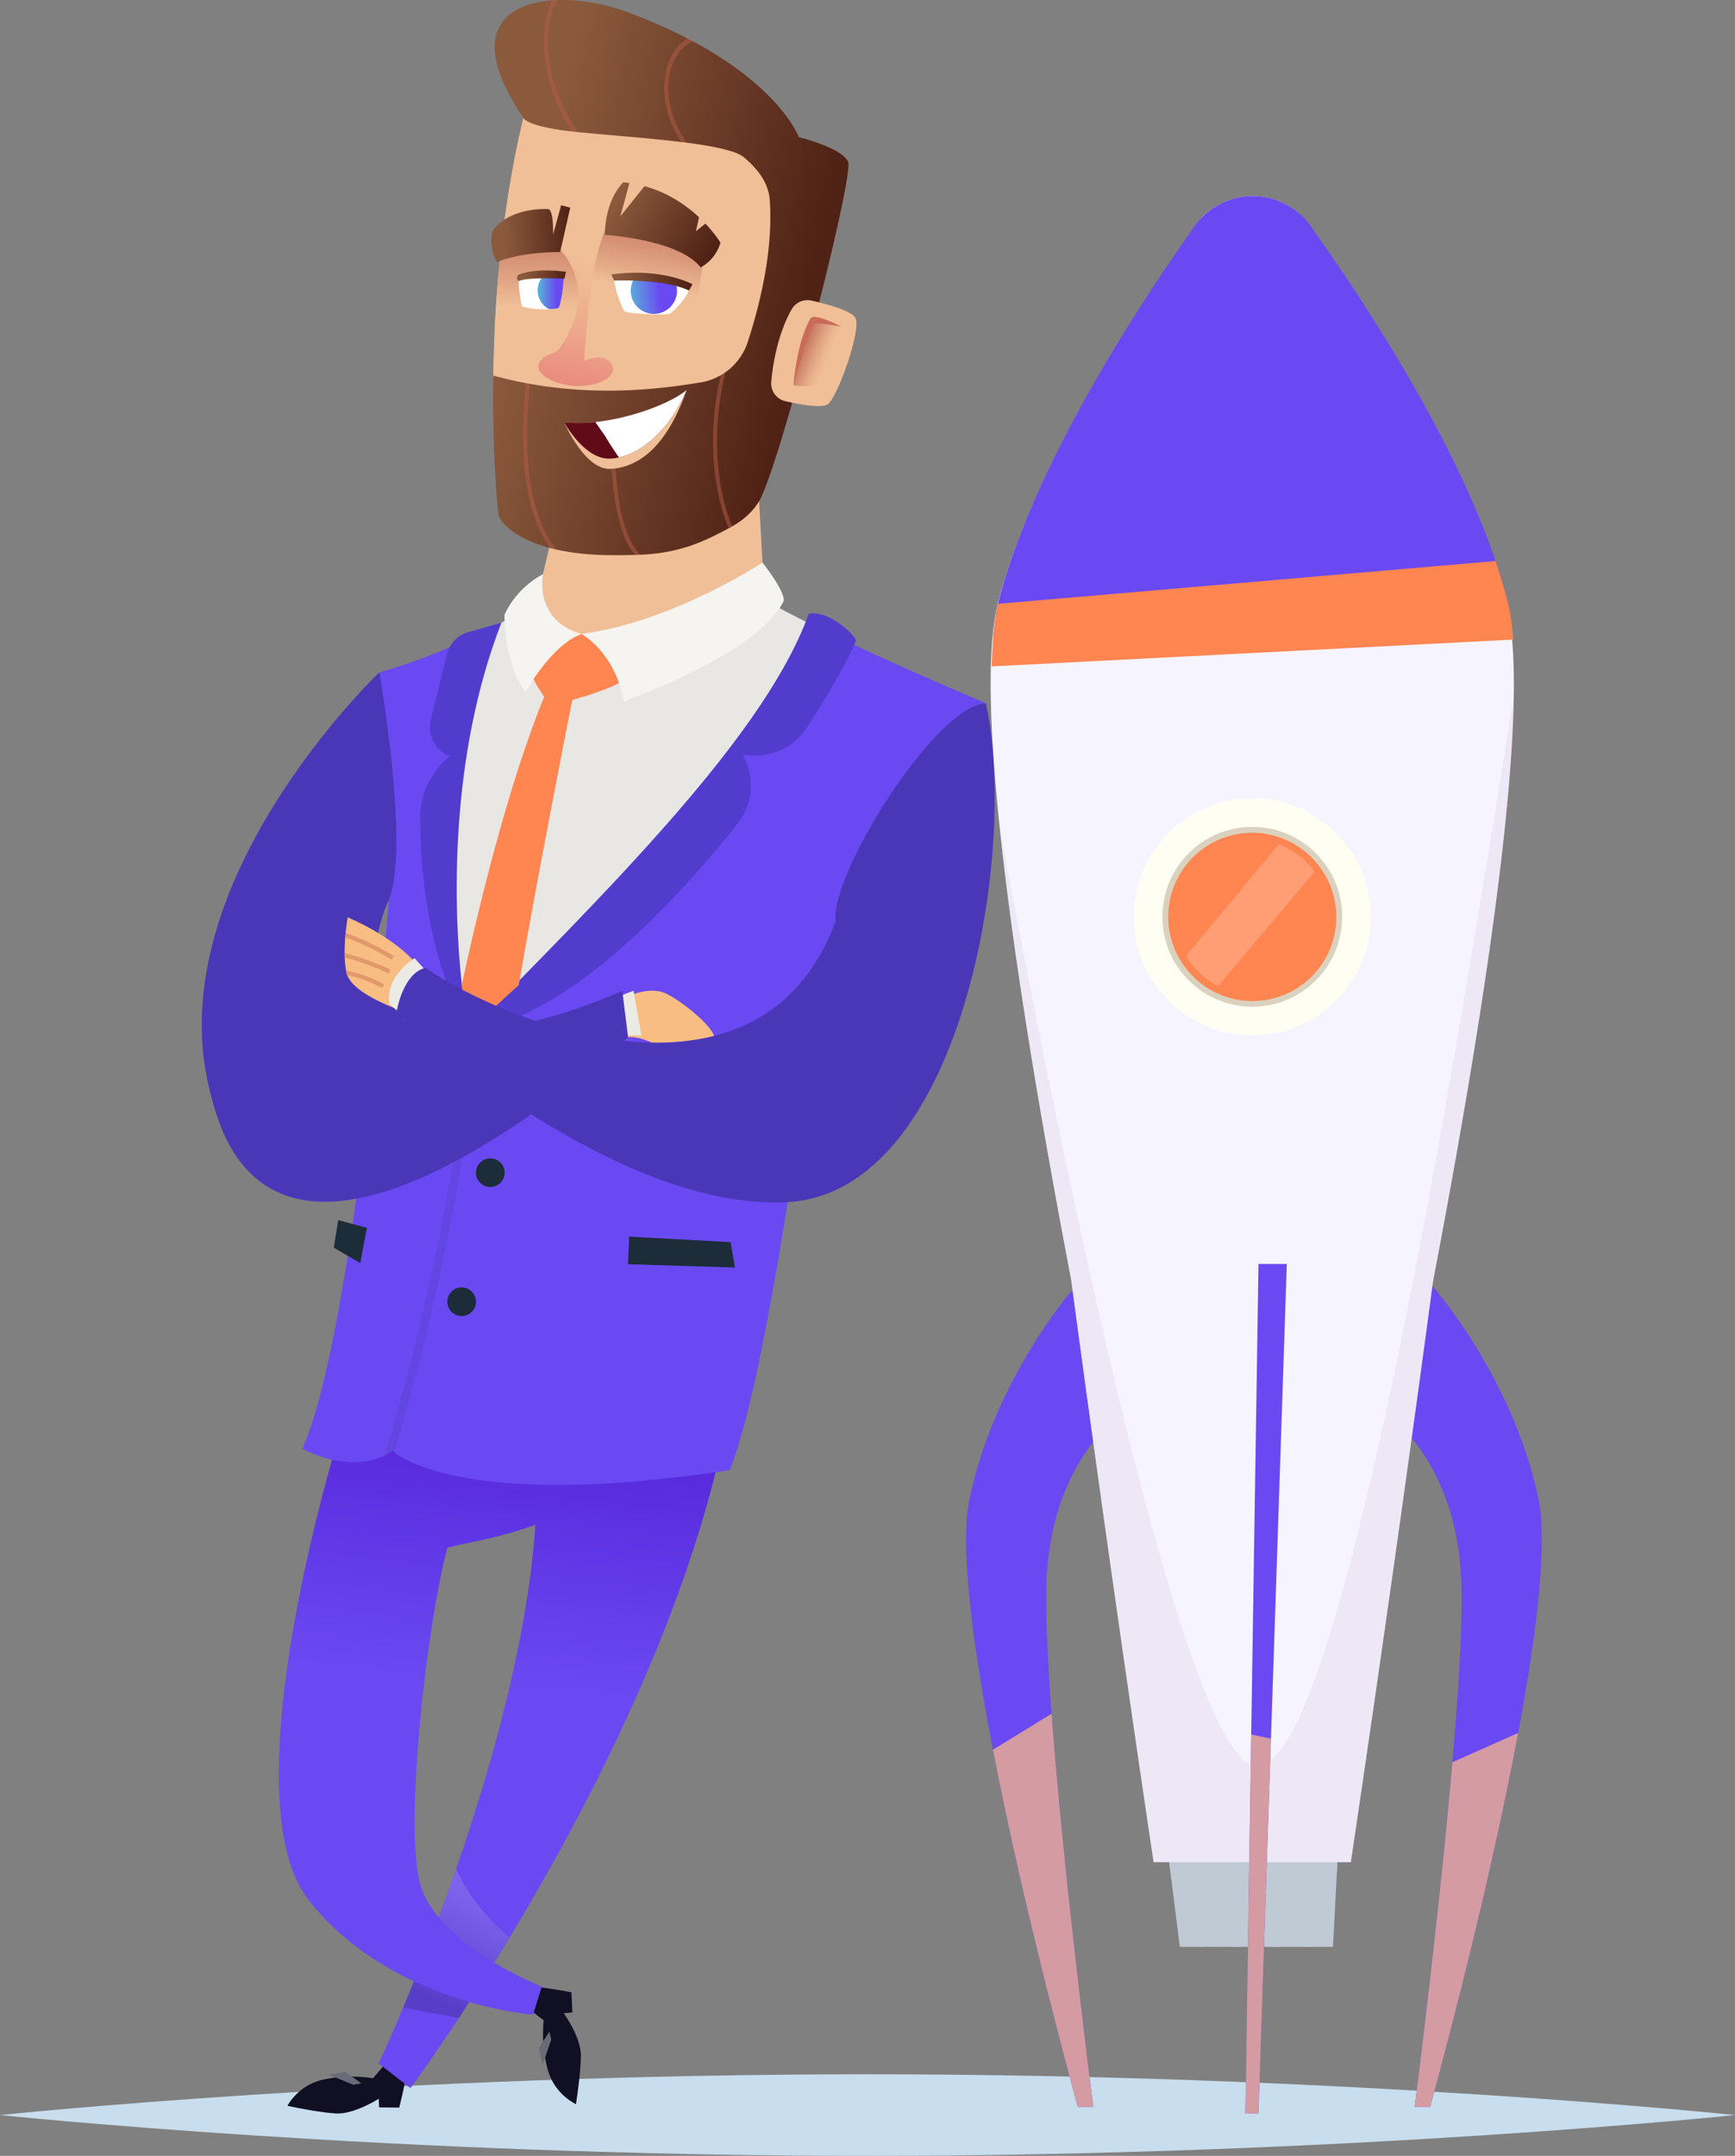 <svg xmlns="http://www.w3.org/2000/svg" xmlns:xlink="http://www.w3.org/1999/xlink" viewBox="0 0 1980.23 2459.3"><rect x="0" y="0" width="1980.23" height="2459.3" fill="#808080" stroke="none"/><defs><style>.cls-1{isolation:isolate;}.cls-2{fill:#c8dded;}.cls-3,.cls-4{fill:#bbced6;}.cls-12,.cls-13,.cls-17,.cls-25,.cls-4,.cls-5{mix-blend-mode:multiply;}.cls-6{fill:#6a49f2;}.cls-7{fill:#f6f4ff;}.cls-8{fill:#fffef3;}.cls-9{fill:#dad2bf;}.cls-10{fill:#ff8551;}.cls-11,.cls-34{fill:#fff;}.cls-11,.cls-12,.cls-17{opacity:0.2;}.cls-12{fill:#d0bbd6;}.cls-13{fill:#d49ba3;}.cls-14{fill:#100f23;}.cls-15{fill:#696b77;}.cls-16{fill:url(#Dégradé_sans_nom_114);}.cls-17{fill:url(#linear-gradient);}.cls-18{fill:url(#Dégradé_sans_nom_114-2);}.cls-19{fill:#4a37b7;}.cls-20{fill:#f7bd82;}.cls-21{fill:#e1996b;}.cls-22{fill:#ebeae4;}.cls-23{fill:#513cce;}.cls-24,.cls-26{fill:#1d2c39;}.cls-25,.cls-26{opacity:0.3;}.cls-27{fill:#e8e7e3;}.cls-28{fill:#f0bf97;}.cls-29{fill:url(#_ÂÁ_Ï_ÌÌ_È_ËÂÌÚ_9);}.cls-30{mix-blend-mode:screen;opacity:0.5;}.cls-31{fill:#b85c47;}.cls-32{fill:url(#linear-gradient-2);}.cls-33{fill:url(#linear-gradient-3);}.cls-35{fill:url(#_ÂÁ_Ï_ÌÌ_È_ËÂÌÚ_7);}.cls-36{fill:url(#_ÂÁ_Ï_ÌÌ_È_ËÂÌÚ_6);}.cls-37{fill:url(#_ÂÁ_Ï_ÌÌ_È_ËÂÌÚ_6-2);}.cls-38{fill:url(#_ÂÁ_Ï_ÌÌ_È_ËÂÌÚ_3);}.cls-39{fill:url(#_ÂÁ_Ï_ÌÌ_È_ËÂÌÚ_4);}.cls-40{fill:#ca6a5a;}.cls-41{fill:#620b18;}.cls-42{fill:url(#_ÂÁ_Ï_ÌÌ_È_ËÂÌÚ_3-2);}.cls-43{fill:url(#_ÂÁ_Ï_ÌÌ_È_ËÂÌÚ_3-3);}.cls-44{fill:url(#_ÂÁ_Ï_ÌÌ_È_ËÂÌÚ_3-4);}.cls-45{fill:#f5f4f0;}</style><linearGradient id="Dégradé_sans_nom_114" x1="618.53" y1="1988.39" x2="677.11" y2="1446.5" gradientUnits="userSpaceOnUse"><stop offset="0.11" stop-color="#6a49f2"/><stop offset="1" stop-color="#4a11cb"/></linearGradient><linearGradient id="linear-gradient" x1="551.67" y1="2169.89" x2="498.8" y2="2284.35" gradientUnits="userSpaceOnUse"><stop offset="0" stop-color="#c5cbd4"/><stop offset="1" stop-color="#100f23"/></linearGradient><linearGradient id="Dégradé_sans_nom_114-2" x1="484.66" y1="1973.94" x2="543.25" y2="1432.02" xlink:href="#Dégradé_sans_nom_114"/><linearGradient id="_ÂÁ_Ï_ÌÌ_È_ËÂÌÚ_9" x1="559.58" y1="170.16" x2="1060.02" y2="322.34" gradientTransform="translate(-95.5 138.3) rotate(-3.69)" gradientUnits="userSpaceOnUse"><stop offset="0.24" stop-color="#8b5a3d"/><stop offset="0.86" stop-color="#502215"/></linearGradient><linearGradient id="linear-gradient-2" x1="832.33" y1="157.34" x2="808.88" y2="261.67" gradientTransform="translate(-95.5 138.3) rotate(-3.69)" gradientUnits="userSpaceOnUse"><stop offset="0" stop-color="#c77661"/><stop offset="0.2" stop-color="#ce826a"/><stop offset="0.56" stop-color="#e0a383"/><stop offset="0.83" stop-color="#f0bf97"/></linearGradient><linearGradient id="linear-gradient-3" x1="616.65" y1="350.54" x2="618.07" y2="246.82" gradientUnits="userSpaceOnUse"><stop offset="0" stop-color="#f0bf97"/><stop offset="0.32" stop-color="#e0a383"/><stop offset="0.76" stop-color="#ce826a"/><stop offset="1" stop-color="#c77661"/></linearGradient><linearGradient id="_ÂÁ_Ï_ÌÌ_È_ËÂÌÚ_7" x1="778.66" y1="151.12" x2="706.8" y2="396.97" gradientTransform="translate(-95.5 138.3) rotate(-3.69)" gradientUnits="userSpaceOnUse"><stop offset="0.2" stop-color="#f0bf97"/><stop offset="0.36" stop-color="#efb994"/><stop offset="0.56" stop-color="#eda78c"/><stop offset="0.8" stop-color="#ea8b7f"/><stop offset="1" stop-color="#e76e72"/></linearGradient><linearGradient id="_ÂÁ_Ï_ÌÌ_È_ËÂÌÚ_6" x1="752.21" y1="276.45" x2="805" y2="276.45" gradientTransform="matrix(0.99, -0.1, 0.1, 0.99, -56.3, 142.57)" gradientUnits="userSpaceOnUse"><stop offset="0" stop-color="#58b8d6"/><stop offset="0.72" stop-color="#6a49f2"/></linearGradient><linearGradient id="_ÂÁ_Ï_ÌÌ_È_ËÂÌÚ_6-2" x1="613.56" y1="333.66" x2="643.16" y2="333.66" gradientTransform="matrix(1, 0, 0, 1, 0, 0)" xlink:href="#_ÂÁ_Ï_ÌÌ_È_ËÂÌÚ_6"/><linearGradient id="_ÂÁ_Ï_ÌÌ_È_ËÂÌÚ_3" x1="818.6" y1="144.5" x2="874.03" y2="144.5" gradientTransform="translate(-218.33 120.08) rotate(3.43)" gradientUnits="userSpaceOnUse"><stop offset="0.16" stop-color="#8b5a3d"/><stop offset="1" stop-color="#502215"/></linearGradient><linearGradient id="_ÂÁ_Ï_ÌÌ_È_ËÂÌÚ_4" x1="2275.75" y1="82.12" x2="2314.67" y2="88.44" gradientTransform="translate(-1288.74 -177.18) rotate(12.58)" gradientUnits="userSpaceOnUse"><stop offset="0.06" stop-color="#c77661"/><stop offset="0.14" stop-color="#cd8169"/><stop offset="0.43" stop-color="#e0a382"/><stop offset="0.67" stop-color="#ecb791"/><stop offset="0.83" stop-color="#f0bf97"/></linearGradient><linearGradient id="_ÂÁ_Ï_ÌÌ_È_ËÂÌÚ_3-2" x1="646.08" y1="172.98" x2="738.37" y2="172.98" gradientTransform="translate(-95.5 138.3) rotate(-3.69)" xlink:href="#_ÂÁ_Ï_ÌÌ_È_ËÂÌÚ_3"/><linearGradient id="_ÂÁ_Ï_ÌÌ_È_ËÂÌÚ_3-3" x1="771.59" y1="131.73" x2="892.08" y2="212.56" gradientTransform="translate(-95.5 138.3) rotate(-3.69)" xlink:href="#_ÂÁ_Ï_ÌÌ_È_ËÂÌÚ_3"/><linearGradient id="_ÂÁ_Ï_ÌÌ_È_ËÂÌÚ_3-4" x1="732.16" y1="261.62" x2="823.09" y2="261.62" gradientTransform="matrix(0.99, -0.1, 0.1, 0.99, -56.3, 142.57)" xlink:href="#_ÂÁ_Ï_ÌÌ_È_ËÂÌÚ_3"/></defs><g class="cls-1"><g id="Calque_2" data-name="Calque 2"><g id="_1" data-name="1"><path class="cls-2" d="M1980.23,2412.75s-443.29,46.55-990.11,46.55S0,2412.75,0,2412.75s443.29-46.55,990.12-46.55S1980.23,2412.75,1980.23,2412.75Z"/><polygon class="cls-3" points="1528.71 2079.4 1527.22 2108.66 1526.44 2124.3 1525.74 2137.41 1521.37 2220.84 1346.55 2220.84 1336.94 2143.78 1334.5 2124.3 1333.36 2115.22 1328.38 2075.46 1355.64 2075.99 1364.46 2076.16 1408.41 2077.04 1417.14 2077.21 1456.72 2078 1465.37 2078.17 1499.62 2078.78 1508.35 2078.96 1528.71 2079.4"/><polygon class="cls-4" points="1527.22 2108.66 1525.74 2137.41 1336.94 2143.78 1333.36 2115.22 1527.22 2108.66"/><g class="cls-5"><path class="cls-3" d="M1364.45,2076.16c2.7,39.41,7.25,103.88,10.22,144.68h-8.74c-2.45-32.94-7.43-102.92-10.31-144.85-1.31-19-2.18-32.33-2.18-33.9h8.73C1362.17,2043.58,1363.05,2056.86,1364.45,2076.16Z"/><path class="cls-3" d="M1468.67,2014.66l-.7,3.32c-.52,2.79-1.48,26.73-2.62,60.19-1.31,40.45-2.88,94.79-4.1,142.67h-8.83c1.14-40.27,2.71-98.55,4.28-142.84.88-27.17,1.75-49.1,2.45-58.28-7.25.7-25.6,5.16-42,10v191.16h-8.74V2023.13l3.14-1c50.06-14.76,53.47-11.27,55.31-9.35Z"/><path class="cls-3" d="M1515.33,1989.41c-2,25.42-4.46,56.87-7,89.55-3.93,50.67-8,104.14-10.92,141.88h-8.74c3-39.4,7.34-94.88,10.92-142.06,3.41-43.68,6.29-80.2,7.08-90.07Z"/></g><path class="cls-6" d="M1194.8,1796.59c-2,35,.52,92.35,5.42,158.31,14.06,189.23,47.61,448.53,47.61,448.53h-17.65s-59.15-212.21-96.89-407.38c-23-119-38-231.61-26.82-285.86C1135.91,1566.91,1236,1453,1243.9,1451l39.31,159.09S1202.66,1661.18,1194.8,1796.59Z"/><path class="cls-6" d="M1732.8,1976.83c-37.48,200.15-100.56,426.6-100.56,426.6h-17.65S1642,2191,1657.66,2010.29c7.6-88.41,12.49-169.14,9.87-213.7-7.77-135.41-88.32-186.52-88.32-186.52L1618.43,1451c7.87,2,108.07,115.93,137.52,259.21C1766.52,1761.56,1753.59,1865.09,1732.8,1976.83Z"/><path class="cls-7" d="M1727.73,794.6v.26c-2.62,157.26-44.47,417.61-92.09,666.42-46.12,344.84-93.91,663-93.91,663H1316.67s-48-319.23-94.18-664.76c-34.33-179.54-65.61-365-81.25-513.27-7.6-71.21-11.44-133.76-10.39-183,.26-11.44.78-22.19,1.57-32.15a285.34,285.34,0,0,1,5.59-39.22c.35-1.49.7-2.89,1-4.28.09-.44.17-.79.26-1.14,2.71-10.4,5.86-20.79,9.26-31.36.09-.35.26-.7.35-1.14,1.4-4.37,2.89-8.74,4.37-13.11,1-3.23,2.18-6.55,3.41-9.78,50.93-141.62,151.23-294,214.74-382.66a81.23,81.23,0,0,1,110.17-6c65.52,90.42,174.47,253.54,224.27,400.66,5,14.59,9.43,29,13.19,43.33v.09c.09.52.26,1,.35,1.48s.26.88.35,1.4c3,12.06,5.06,26.56,6.38,43.34C1727.55,750.83,1728.08,771.62,1727.73,794.6Z"/><path class="cls-6" d="M1720.83,686.27l-1.75.08L1133.47,728a285.5,285.5,0,0,1,5.59-39.23c.35-1.49.7-2.88,1-4.28.08-.44.17-.79.26-1.14,2.45-9.35,5.24-18.78,8.21-28.3.09-.35.26-.7.35-1.14,1.4-4.37,2.89-8.74,4.37-13.11,1-3.23,2.18-6.55,3.41-9.78,48.22-136,142.66-282.37,206.79-373a78.09,78.09,0,0,1,8-9.61,81.13,81.13,0,0,1,124.5,9.43c66.13,93.05,164.42,244.54,211,382.14,5,14.59,9.43,29.09,13.19,43.42.08.53.26,1,.35,1.49S1720.74,685.74,1720.83,686.27Z"/><circle class="cls-8" cx="1429.25" cy="1045.84" r="135.2" transform="translate(-320.9 1316.95) rotate(-45)"/><circle class="cls-9" cx="1429.25" cy="1045.84" r="102.59"/><path class="cls-10" d="M1525.17,1045.83a95.77,95.77,0,0,1-178.26,49,94.5,94.5,0,0,1-13.56-49,96,96,0,0,1,95.91-95.91,96.2,96.2,0,0,1,95.91,95.91Z"/><path class="cls-11" d="M1500.3,994.21l-109.86,130.63a88.75,88.75,0,0,1-36.92-34.22l106-127.51A87.51,87.51,0,0,1,1500.3,994.21Z"/><path class="cls-10" d="M1727.19,729.6l-595.31,30.58c.61-28.57,3-52.77,7.16-71.38L1706.92,640c5,14.59,9.43,29.09,13.19,43.42.09.53.26,1,.35,1.49C1723.6,697.27,1725.79,712.21,1727.19,729.6Z"/><path class="cls-12" d="M1727.73,794.86c-2.62,157.26-44.47,417.61-92.09,666.42-46.12,344.84-93.91,663-93.91,663h-15.29l-.7,13.11-4.37,83.43H1346.55l-9.61-77.06-2.44-19.48h-17.83s-48-319.23-94.18-664.76c-34.33-179.54-65.61-365-81.25-513.27,70.77,377.41,200.68,1012.12,283.07,1065.5C1529.23,2079.66,1680.64,1081.24,1727.73,794.86Z"/><polygon class="cls-6" points="1468.69 1441.89 1450.61 1983.29 1436.36 2410.95 1421.42 2410.95 1428.06 1978.66 1436.36 1441.89 1468.69 1441.89"/><path class="cls-13" d="M1200.22,1954.9c14.06,189.23,47.61,448.53,47.61,448.53h-17.65s-59.15-212.21-96.89-407.38Z"/><polygon class="cls-13" points="1428.06 1978.66 1450.61 1983.29 1436.36 2410.95 1421.42 2410.95 1428.06 1978.66"/><path class="cls-13" d="M1732.8,1976.83c-37.48,200.15-100.56,426.6-100.56,426.6h-17.65S1642,2191,1657.66,2010.29Z"/><path class="cls-14" d="M466.1,2347.74c-.84,19.28-10.46,56.51-10.46,56.51l-22.93-.26-.42-9.87s-28,18-48.88,16.79-55.35-8.74-55.35-8.74,12.42-24.41,42.7-30.27a160.49,160.49,0,0,1,54.93-1.13l20.51-23.93Z"/><path class="cls-15" d="M375.06,2366.68c2.91,1.27,28.25,11.51,28.25,11.51l9.07-1.64-18.18-13.11Z"/><path class="cls-16" d="M823.92,1649c-46.12,208.94-156.73,419.75-242.3,561.36-4.32,7.16-8.54,14.13-12.76,20.9-15.41,24.93-29.74,47.31-42.5,66.74-.88,1.37-1.76,2.75-2.65,4-33.27,50.54-55.25,80-55.25,80l-36.21-28.07s11.09-23.75,27.87-63.69c1.86-4.52,3.83-9.33,5.89-14.23,11.19-27.38,24.43-60.75,38.27-98.34,5.4-14.62,10.8-29.93,16.29-45.73,40.63-117.18,81.85-263.11,90.49-392.56-44.26,16.09-78.42,20.12-100.5,26.1s-24-116.49-24-116.49Z"/><path class="cls-17" d="M581.62,2210.35c-4.32,7.16-8.54,14.13-12.76,20.9-15.41,24.93-29.74,47.31-42.5,66.74-.88,1.37-1.76,2.75-2.65,4l-63.59-11.77c1.86-4.52,3.83-9.33,5.89-14.23,11.19-27.38,24.43-60.75,38.27-98.34,5.4-14.62,10.8-29.93,16.29-45.73C536.47,2167.76,563.46,2194.94,581.62,2210.35Z"/><path class="cls-14" d="M595.26,2265.51c19.29-.26,57,7.24,57,7.24l1,22.91-9.83,1s19.58,26.94,19.53,47.85-5.59,55.76-5.59,55.76-25.07-11-32.64-40.91a160.5,160.5,0,0,1-4.23-54.78l-25.06-19.13Z"/><path class="cls-15" d="M619.33,2355.33c1.1-3,9.89-28.85,9.89-28.85l-2.15-9L615,2336.4Z"/><path class="cls-18" d="M510.6,1765.47c-24.1,92.39-48.2,307.28-32.13,379.58s139.9,121.19,139.9,121.19l-10,32.13s-164-12.74-256.39-131.23S386.08,1641,386.08,1641l198.83-74.31Z"/><path class="cls-6" d="M1125.16,802.2S975.77,986.81,953.81,1050.57,883.47,1551.67,832.87,1677c-316.39,48.28-384.61-22.06-384.61-22.06s-35.12,30.77-103.23-2.13c59.31-131.87,98.88-626.39,98.88-626.39s-24.19-164.77-11-259.3c56.51-16.35,104.88-38.51,139.43-56.7C607.72,691.61,628.52,677,628.52,677s169.22-13.26,224.18-6.58c11.13,9.77,39.86,25.45,74.6,42.57C1009.25,753.43,1125.16,802.2,1125.16,802.2Z"/><path class="cls-19" d="M432.92,767.07s-259.59,246.31-191.2,485.69c65.93,230.76,265.92-44,217.57-92.3s-26.37-109.88-15.38-134.06C468.08,964.87,432.92,767.07,432.92,767.07Z"/><path class="cls-20" d="M485.52,1114.23l-16.16,42.48s-63.38-18.87-73.05-44.31a13.81,13.81,0,0,1-1-3.29c-.1-.58-.19-1.26-.29-1.84a109.16,109.16,0,0,1-1.55-14.9c0-1.65-.09-3.39-.09-5a178.64,178.64,0,0,1,.67-18.1c.1-1.64.29-3.29.39-4.83,1.06-10.55,2.42-17.9,2.42-17.9S463.26,1073.4,485.52,1114.23Z"/><path class="cls-21" d="M438.4,1123.14l-2.52,4.16c-.19-.2-16.06-10.07-39.57-14.9a13.81,13.81,0,0,1-1-3.29c-.1-.58-.19-1.26-.29-1.84C420.5,1111.91,437.62,1122.65,438.4,1123.14Z"/><path class="cls-21" d="M445.85,1106.2l-2.13,4.36c-.39-.19-26.22-12.68-50.22-18.19,0-1.65-.09-3.39-.09-5C418,1092.76,444.2,1105.43,445.85,1106.2Z"/><path class="cls-21" d="M449.52,1090.53l-2.51,4.06c-.39-.19-28.26-17.12-52.93-25.35.1-1.64.29-3.29.39-4.83C419.82,1072.44,447.88,1089.47,449.52,1090.53Z"/><path class="cls-22" d="M490.67,1112.52,473.07,1093s-33.7,20.2-28.71,52.26c11.4,10.69,26.92,19.84,26.92,19.84Z"/><path class="cls-23" d="M536.22,1175.87s-55.71-76.7-56.61-242.38a89.24,89.24,0,0,1,26.72-64.41l6.66-6.5h0a35.63,35.63,0,0,1-21.21-42.3L510.26,746a34.37,34.37,0,0,1,23.93-24.76l38.12-10.88C494.42,938.53,536.22,1175.87,536.22,1175.87Z"/><polygon class="cls-24" points="418.72 1400.64 386.01 1391.83 380.98 1423.28 411.17 1440.89 418.72 1400.64"/><circle class="cls-24" cx="559.6" cy="1337.74" r="16.35"/><circle class="cls-24" cx="526.9" cy="1484.92" r="16.35"/><g class="cls-25"><path class="cls-26" d="M438.69,1660.71c21-69.08,92-316.68,97-526.74l9.68.2c-4.94,204.44-71.89,444.2-95.31,522.28Z"/></g><path class="cls-27" d="M927.3,713C869.63,860.83,685.61,1037.6,592,1123.81c-33.38,30.68-55.24,49.83-55.82,52.06-.68,2.51-5.13-17.51-9.1-52.73-9.29-84.76-15.09-257.37,45.19-412.76C607.72,691.61,628.52,677,628.52,677s169.22-13.26,224.18-6.58C863.83,680.19,892.56,695.87,927.3,713Z"/><path class="cls-28" d="M870.26,641.81,862.47,499.2l-206.6,1.45L619.72,655s-23.51,33.35-9,78.46,176-8.73,176-8.73S860.58,698.57,870.26,641.81Z"/><path class="cls-23" d="M857.13,861.86l-9.36-.64h0a70.77,70.77,0,0,1-6.48,79c-88.58,111.26-204.45,222.72-305.07,235.65C691.51,1017.48,872.73,839.93,923,700.32c17.61-5,47.8,17.61,54.09,30.18-9.55,22.77-29.36,58.39-56.41,99.85A70.23,70.23,0,0,1,857.13,861.86Z"/><path class="cls-10" d="M723.07,768.23c-10.07-17.61-59.4-45.11-59.4-45.11s-45,18.7-60.1,37.57c3,12,11.31,25.23,17.57,34-41.94,102.83-75.5,242.78-94,328.4,4,35.22,8.42,55.24,9.1,52.73.58-2.23,22.44-21.38,55.82-52.06,20.21-117.37,52.75-283.12,61.08-325.29C676.64,792,710.46,780.84,723.07,768.23Z"/><path class="cls-20" d="M716.84,1183.08c23.92-1.45,51,21.35,51,21.35s37.47-9.28,46.32-17.1-29.22-41.16-52.73-53.36-57,8.47-57,8.47Z"/><path class="cls-19" d="M953.77,1050.58C870.26,1279.13,584.51,1172.1,485.61,1104c-26.37,6.59-33,50.55-33,50.55s241.79,225.71,444,216.92,265.92-404.38,228.56-569.2C1068.05,804.44,947.18,997.83,953.77,1050.58Z"/><polygon class="cls-24" points="718.09 1410.7 716.84 1442.15 838.85 1445.92 833.82 1416.99 718.09 1410.7"/><path class="cls-29" d="M866.06,572.29Q855.79,589,835.72,600.45c-1.29.77-2.61,1.49-4,2.19h0C805.88,616.19,778.57,630.8,731,632.81h0c-2,.08-4,.17-6,.21q-14.5.45-30.34.25c-24-.31-43.62-2.76-59.66-6.37-2.4-.55-4.7-1.11-6.92-1.69-43.38-11.42-57.38-31.45-58.81-36.76-1-3.88-7.64-68.4-6.23-160,.26-18.34.87-37.78,1.9-58,1.48-29.07,3.83-59.82,7.41-91.47,5.33-47.08,13.32-96.14,25-144.54C533.79,41,572.82,4.61,630.2.43c1.94-.17,3.88-.27,5.87-.31h0c5.25-.2,10.63-.14,16.09.16h0c4.12.23,8.28.6,12.44,1.1A221.29,221.29,0,0,1,715,13.4a613.08,613.08,0,0,1,69.63,30.46c2.09,1.09,4.16,2.15,6.18,3.25.92.48,1.81,1,2.7,1.46,2.1,1.16,4.19,2.29,6.21,3.43,93.2,52.44,112,104.47,112,104.47s49.17,11.95,56.27,28.12S889.35,534.49,866.06,572.29Z"/><g class="cls-30"><path class="cls-31" d="M835.72,600.45c-1.29.77-2.61,1.49-4,2.19h0c-11.41-25.62-29.06-92.59-8.37-178l4.4,1.07C807.47,509.52,824.46,575.11,835.72,600.45Z"/><path class="cls-31" d="M634.91,626.9c-2.4-.55-4.7-1.11-6.92-1.69-34.77-49.09-34.41-129.87-27.21-192l4.5.52C598,496.92,597.69,579.6,634.91,626.9Z"/><path class="cls-31" d="M731,632.81c-2,.08-4,.17-6,.21-14.93-16.21-24.44-52.35-27-100.95l4.52-.25C705.08,582.48,714.83,617.45,731,632.81Z"/><path class="cls-31" d="M783.93,162.64l-3.34,3.82c-28.38-40-25.65-79.71-14.73-101.59,4.79-9.54,11.25-16.62,18.81-21,2.09,1.09,4.16,2.15,6.18,3.25-8.68,3.6-16,10.72-21.15,21C759.62,88.26,757.3,125.09,783.93,162.64Z"/><path class="cls-31" d="M658.43,149.24l-3.6,3.86C615.69,94.35,614.56,34,630.2.43c1.94-.17,3.88-.27,5.87-.31C619.46,30.89,619.37,90.62,658.43,149.24Z"/></g><path class="cls-28" d="M799.85,436.2c-56.51,9.41-140.93,18.35-236.9-7.76.26-18.34.87-37.78,1.9-58,1.48-29.07,3.83-59.82,7.41-91.47,5.33-47.08,13.32-96.14,25-144.54,0,0,2.7,10.38,63.07,16.36,66.74,6.6,169.34,12.19,188.71,28.6,15.34,13,28.1,28.74,29.53,48.8,4.21,59-12.31,122.82-25.21,162.14A68.06,68.06,0,0,1,799.85,436.2Z"/><path class="cls-32" d="M661.1,361c3.39-.22,130.23,14.27,130.23,14.27l11.35-77.8-16.61-27.6-94.8-19.42S661.28,311,661.1,361Z"/><path class="cls-33" d="M668.68,314.33l-8.58,57.46-95.25-1.36c1.48-29.07,3.83-59.82,7.41-91.47l74-7.8Z"/><path class="cls-34" d="M786.3,331.43c-2.57,7.67-17.59,24.69-22.09,26.51s-49.12-.24-51.38-2.71-10.49-23.1-11.75-35.08A141.37,141.37,0,0,1,725,317.83c2.36-.06,4.8-.07,7.31,0,14.41.25,31,2.25,44.33,8.2.83.35,1.65.74,2.44,1.14A47.36,47.36,0,0,1,786.3,331.43Z"/><path class="cls-35" d="M634.28,279.31c42,41.19,25.07,90.6,3,119.85-3.39,4.5-13.38,3.51-20.38,12.28-12.34,15.48,23.41,33.75,57,27.7C700.07,434.42,704.61,420,695,411.5s-28,.29-28,.29,3.14-68.44,12.72-113.3,34.21-85,34.21-85l-63.22-12.93Z"/><path class="cls-36" d="M772.56,328.93a26.39,26.39,0,1,1-52.5,5.48,26.1,26.1,0,0,1,4-16.93c15.63.27,33.58,2.44,48.08,8.9A21.86,21.86,0,0,1,772.56,328.93Z"/><path class="cls-34" d="M638,350.35a11.17,11.17,0,0,1-.48,1.07,44,44,0,0,1-6.39,1,82.35,82.35,0,0,1-11,.49c-12.38-.19-23.51-2.52-24.38-4-1.06-2.22-4.45-24.19-3.39-28.44,4.36-3.1,12.77-4.65,21.39-5.23h.09l6.29-.29h.1c12-.39,22.83.48,22.83.48C643.81,322.68,640.81,344.06,638,350.35Z"/><path class="cls-37" d="M638,350.35a11.17,11.17,0,0,1-.48,1.07,44,44,0,0,1-6.39,1c-1.55.1-3.09.1-4.64.1a23.8,23.8,0,0,1-6.39-37.54h.1c12-.39,22.83.48,22.83.48C643.81,322.68,640.81,344.06,638,350.35Z"/><path class="cls-38" d="M592.34,320.47c11.83-4.84,51.86-2.45,51.86-2.45l1.77-8s-35.18-5.1-54.5,3.57C587.75,318.49,592.34,320.47,592.34,320.47Z"/><path class="cls-28" d="M903.64,352.71a20.77,20.77,0,0,1,22.54-9.8c17,3.82,44.76,11.19,50,19.51C983.94,374.58,956,453,945,461c-7.05,5.08-31.75.57-48.73-3.37a20.72,20.72,0,0,1-16-22,244.64,244.64,0,0,1,9.34-49.35C894.31,370.81,899.42,360,903.64,352.71Z"/><path class="cls-39" d="M905.64,439.44s18.54,4.14,30.17-2.93,24.52-63.72,24.52-63.72-24-11.54-31.78-5.94S909.46,414.78,905.64,439.44Z"/><path class="cls-40" d="M960.37,372.8S929.3,356.05,925,363.35c-15.53,26.3-19.18,73.81-19.18,73.81l-.12,2.29s18-68.28,23.76-70.08S960.37,372.8,960.37,372.8Z"/><path class="cls-28" d="M643.92,481.74c52.1,5.67,119.75-19.47,139.78-36.84-23.74,67.94-57.31,88.41-86.82,90S643.92,481.74,643.92,481.74Z"/><path class="cls-41" d="M783.69,444.9c-19.3,45.16-50,70.83-77.32,76.93a56.32,56.32,0,0,1-9.69,1.36c-29.5,1.55-52.77-41.44-52.77-41.44a170.23,170.23,0,0,0,35.57-.27C723.21,476.84,768,458.5,783.69,444.9Z"/><path class="cls-34" d="M783.69,444.9c-19.31,45.17-50,70.83-77.33,76.93l-9.82-14.74-6.24-10.22-10.82-15.38C723.21,476.82,768,458.51,783.69,444.9Z"/><path class="cls-42" d="M650.82,236.84l-11.48,50.65s-44.27-.54-71.85,11.45c-9.91-13-5.65-34.8-5.65-34.8S576,237.56,625.4,238.48c6.82.13,5.85,29.11,5.85,29.11l9.18-33.48Z"/><path class="cls-43" d="M822.29,276.84A46.69,46.69,0,0,1,799.74,305c-25.91-32.36-109.28-37-109.28-37s-1.5-35.89,20.76-60c2.42.21,4.82.48,7.15.83l-10.32,37.94,27.52-34.4c27.14,7.41,47.91,22.07,62.3,35.5l-3.64,16,10.88-8.82C816.56,267.21,822.29,276.84,822.29,276.84Z"/><path class="cls-44" d="M697.67,313.13l3.43,7s56.2-2.52,85.2,11.26a66.54,66.54,0,0,0,4-7.14S756,305,697.67,313.13Z"/><polygon class="cls-22" points="704.42 1137.45 723.07 1130.12 732.21 1181.22 704.42 1181.22 704.42 1137.45"/><path class="cls-19" d="M241.72,1252.76c75.43,301.71,475.12-69.68,475.12-69.68l-6.6-52.74s-179.93,83.08-260.72,26.37C341.94,1081.19,211,1129.69,241.72,1252.76Z"/><path class="cls-45" d="M663.68,723.12C705.43,749.49,712,800,712,800S863.66,747.3,894.43,685.76c2.2-11-24.17-44-24.17-44S767,709.94,663.68,723.12Z"/><path class="cls-45" d="M663.68,723.12c-35.17,13.19-63.88,66.5-63.88,66.5s-23.9-30.19-24-88.48c15.38-33,44-46.15,44-46.15S608.73,707.74,663.68,723.12Z"/></g></g></g></svg>